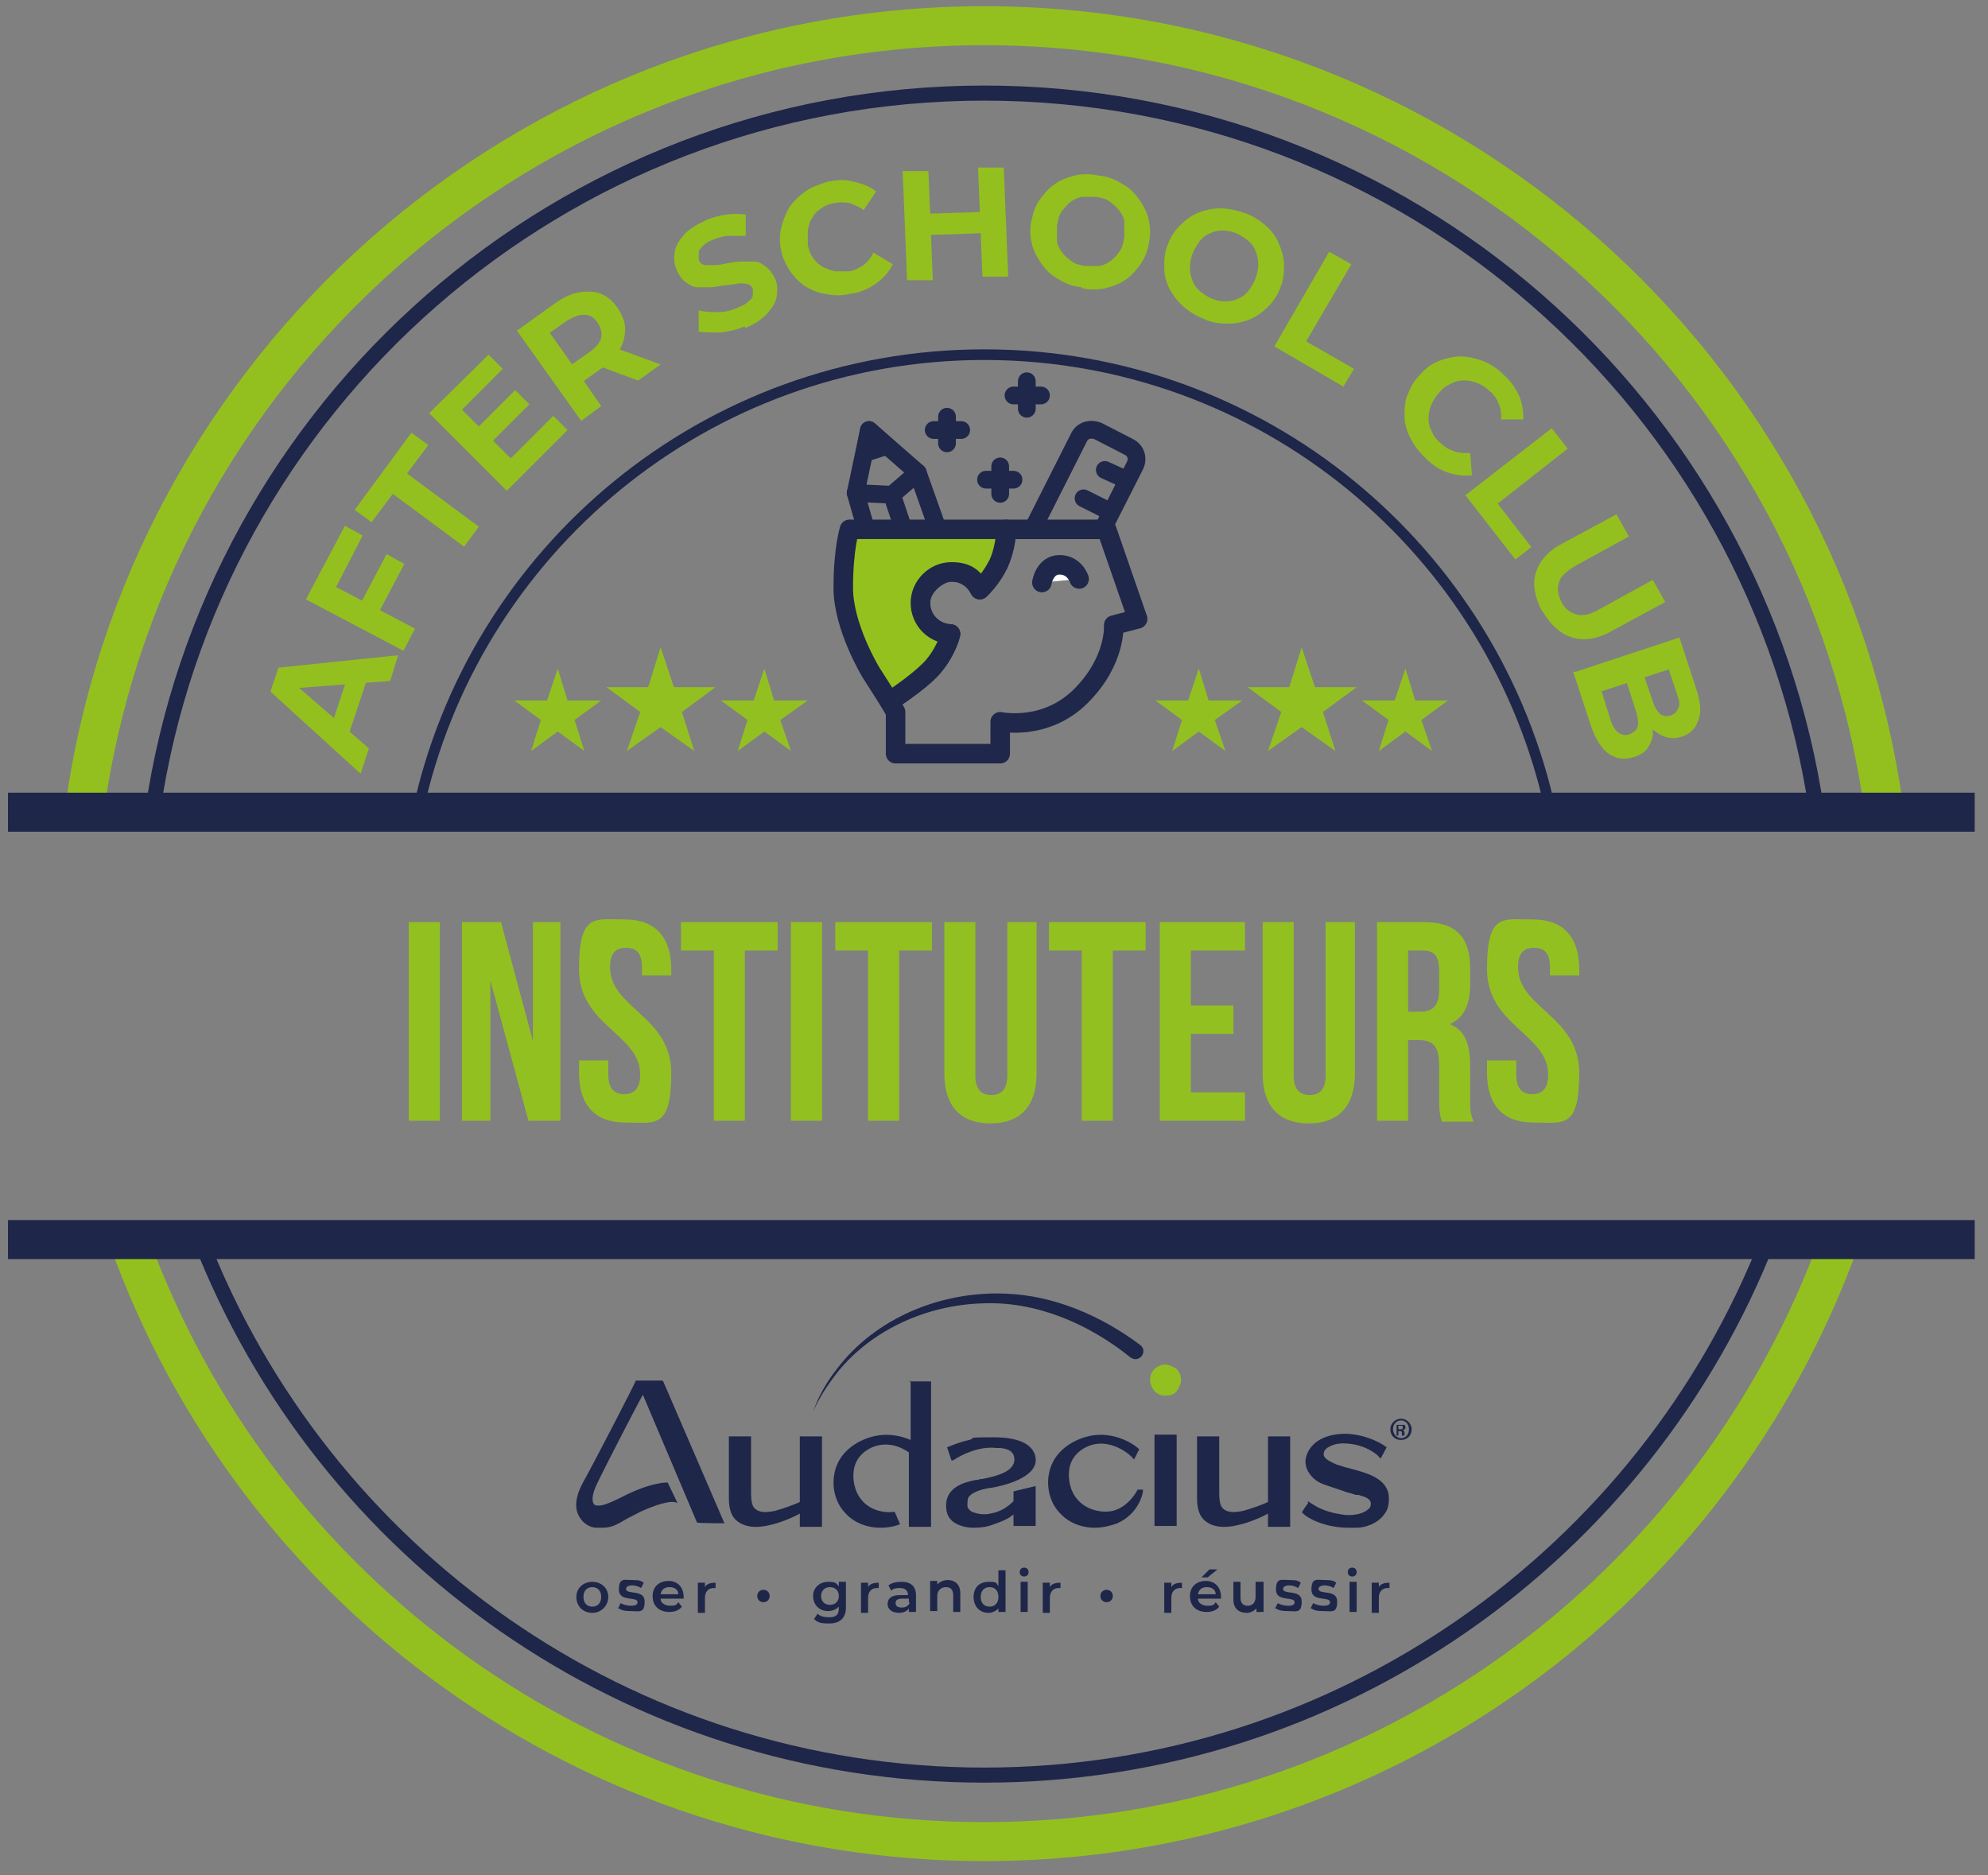 <svg xmlns="http://www.w3.org/2000/svg" id="Calque_1" viewBox="0 0 224.2 211.5"><rect x="0" y="0" width="224.2" height="211.5" fill="#808080" stroke="none"/><defs><style>      .st0, .st1, .st2 {        stroke: #1e2649;      }      .st0, .st1, .st2, .st3 {        stroke-miterlimit: 10;      }      .st0, .st1, .st2, .st3, .st4, .st5 {        fill: none;      }      .st0, .st3 {        stroke-width: 4.4px;      }      .st6 {        fill: #95c11f;      }      .st6, .st7, .st8, .st4, .st5 {        stroke: #1f274a;        stroke-linejoin: round;      }      .st6, .st8, .st5 {        stroke-width: 2.2px;      }      .st9 {        isolation: isolate;      }      .st1 {        stroke-width: 1.7px;      }      .st2 {        stroke-width: 1.2px;      }      .st10 {        fill: #93c021;      }      .st7 {        fill: #1f274a;      }      .st7, .st8, .st4 {        stroke-linecap: round;      }      .st7, .st4 {        stroke-width: 2px;      }      .st8 {        fill: #fff;      }      .st3 {        stroke: #93c01f;      }      .st11 {        fill: #93c01f;      }      .st12 {        fill: #1e2649;      }    </style></defs><g><g><polygon class="st10" points="146.8 73 148.3 77.5 153 77.5 149.2 80.3 150.6 84.7 146.8 82 143 84.7 144.5 80.3 140.7 77.5 145.4 77.5 146.8 73"></polygon><g><polygon class="st10" points="135.2 75.4 136.3 79 140.1 79 137 81.2 138.2 84.7 135.2 82.5 132.2 84.7 133.3 81.2 130.3 79 134 79 135.2 75.4"></polygon><polygon class="st10" points="158.5 75.4 159.6 79 163.3 79 160.3 81.2 161.5 84.7 158.5 82.5 155.5 84.7 156.6 81.2 153.6 79 157.3 79 158.5 75.4"></polygon></g></g><g><polygon class="st10" points="74.5 73 76 77.5 80.7 77.5 76.9 80.3 78.3 84.7 74.5 82 70.7 84.7 72.2 80.3 68.4 77.5 73.1 77.5 74.5 73"></polygon><g><polygon class="st10" points="62.9 75.4 64 79 67.8 79 64.8 81.2 65.9 84.7 62.9 82.5 59.9 84.7 61 81.2 58 79 61.7 79 62.9 75.4"></polygon><polygon class="st10" points="86.2 75.4 87.3 79 91.1 79 88 81.2 89.2 84.7 86.2 82.5 83.2 84.7 84.3 81.2 81.3 79 85 79 86.2 75.4"></polygon></g></g><path class="st3" d="M9.5,91.6C16.2,41.6,59.1,2.9,111,2.9s94.8,38.6,101.5,88.7"></path><path class="st3" d="M207.5,139.8c-14.2,39.6-52,67.9-96.5,67.9S28.7,179.4,14.5,139.8"></path><path class="st1" d="M17.2,91.6C23.8,45.8,63.3,10.5,111,10.5s87.2,35.2,93.9,81.1"></path><path class="st1" d="M199.4,139.8c-13.8,35.3-48.2,60.4-88.4,60.4s-74.6-25-88.4-60.4"></path><path class="st2" d="M47.1,91.6c6.3-29.5,32.5-51.6,63.9-51.6s57.6,22.1,63.9,51.6"></path><g><g><g><path class="st12" d="M90.2,169.4c-.4.2-1.7.7-2.8,1-1,.2-1.7.2-2.2-.2-.4-.3-.5-.9-.5-2v-6.2h-2.5v7c0,1.2.3,2.1,1,2.6.8.6,2,.8,3.6.4h0c1.4-.3,2.9-1,3.4-1.3v1.5h2.5v-10.2h-2.5v7.5Z"></path><path class="st12" d="M128.3,168s-.9,1.9-2.8,2.4c-1.4.3-3.1-.2-4-1.3-.8-.9-1.1-2.3-.9-3.5.2-1.1.9-1.9,1.9-2.4,2.7-1.3,5.2,1.1,5.2,1.2l.2.2.6-1.2h-.1c0-.1-3.3-2.9-7.3-.8-1.5.8-2.5,2-2.8,3.6-.3,1.5.1,3.2,1.1,4.3,1,1.2,2.5,1.8,4.1,1.8.8,0,1.7-.2,2.5-.5,2.5-1.1,2.9-3.5,2.9-3.6v-.2s-.7,0-.7,0h0Z"></path><rect class="st12" x="130.2" y="161.8" width="2.5" height="10.3"></rect><path class="st12" d="M111.8,167.8c1.2-.2,5.2-1.1,5-3.3-.1-1.1-1.1-2.4-4.7-2.4s-1.9.1-2.8.3c-.9.2-1.7.5-2.4.8h-.1c0,0,.5,1.5.5,1.5h.2c1-.7,3-1.6,4.8-1.4,0,0,.1,0,.2,0,1,0,1.9.3,1.9,1.3,0,1.4-2.1,1.9-3.6,2.2-.2,0-.3,0-.5.1,0,0-.1,0-.2,0-.9.2-3.4.6-3.4,2.9,0,.9.3,1.5.9,1.9.6.4,1.4.6,2.2.6s1.6-.1,2.3-.4c.9-.3,1.6-.6,2.2-1.1v1.3h2.5v-4.5s-2.5.6-2.5.6v1.1c-.6.6-1.4,1.2-2.6,1.4-.8.2-1.6,0-2.1-.2-.3-.2-.5-.4-.5-.7,0-.3,0-.6.1-.9.3-.5,1.2-.9,2.5-1.1Z"></path><path class="st12" d="M143,169.4c-.4.2-1.7.7-2.8,1-1,.2-1.7.2-2.2-.2-.4-.3-.5-.9-.5-2v-6.2h-2.5v7c0,1.2.3,2.1,1,2.6.8.6,2,.8,3.6.4h0c1.4-.3,2.9-1,3.4-1.3v1.5h2.5v-10.2h-2.5v7.5Z"></path><path class="st12" d="M156.6,168.5c-.4-1.9-2.6-2.4-4.4-2.9-.5-.1-1-.3-1.4-.4-1.4-.6-1.6-.9-1.5-1.4.1-.5,1.1-1.1,2.5-1,2.3.1,3.7,1.4,3.7,1.5l.2.2.7-1.3h-.1c0-.1-1.9-1.4-4.5-1.5-2.2,0-3.8.8-4.4,2.3-.6,1.5.5,2.7,1.4,3.2.6.3,2,.7,3.1,1.1.4.1.7.2,1,.3,0,0,.2,0,.3,0,.7.2,1.4.4,1.4,1,0,.3-.1.5-.4.7-.6.5-1.9.7-2.9.5-2.1-.3-3-1-3.5-1.3s-.3-.2-.3-.2v.3c-.1,0-.7,1-.7,1h.1c0,.2,2,1.7,5.2,1.7s.6,0,.9,0c1,0,2.4-.5,3.1-1.5.5-.6.6-1.4.5-2.3Z"></path></g><path class="st12" d="M159.2,161.2c0,.7-.5,1.2-1.2,1.2s-1.2-.5-1.2-1.2.6-1.2,1.2-1.2,1.2.5,1.2,1.2ZM157.1,161.2c0,.5.4,1,.9,1s.9-.4.9-1-.4-1-.9-1-.9.4-.9,1ZM157.8,161.9h-.3v-1.2c.1,0,.3,0,.5,0s.3,0,.4,0c0,0,.1.1.1.3s-.1.2-.3.3h0c.1,0,.2.1.2.3,0,.2,0,.3,0,.3h-.3s0-.2,0-.3c0-.1,0-.2-.3-.2h-.1v.5ZM157.8,161.2h.1c.2,0,.3,0,.3-.2s0-.2-.3-.2-.1,0-.2,0v.3Z"></path><path class="st10" d="M132.7,154.4c.3.3.5.8.5,1.2s-.2.9-.5,1.3c-.3.4-.8.5-1.3.5s-.9-.2-1.2-.5c-.3-.4-.5-.8-.5-1.3s.2-.9.5-1.2c.3-.3.8-.5,1.2-.5s.9.2,1.3.5Z"></path></g><g><path class="st12" d="M65,180.1c0-1,.8-1.7,1.8-1.7s1.8.7,1.8,1.7-.8,1.8-1.8,1.8-1.8-.7-1.8-1.8ZM67.8,180.1c0-.7-.4-1.1-1-1.1s-1,.4-1,1.1.4,1.1,1,1.1,1-.4,1-1.1Z"></path><path class="st12" d="M69.7,181.4l.3-.6c.3.2.8.3,1.2.3s.7-.1.7-.4c0-.7-2.1,0-2.1-1.4s.6-1.1,1.5-1.1,1,.1,1.3.3l-.3.6c-.3-.2-.7-.3-1-.3-.5,0-.7.2-.7.4,0,.7,2.1,0,2.1,1.4s-.6,1.1-1.6,1.1-1.1-.2-1.5-.4Z"></path><path class="st12" d="M77.2,180.3h-2.7c0,.5.5.8,1.1.8s.7-.1.9-.4l.4.5c-.3.4-.8.6-1.4.6-1.2,0-1.9-.7-1.9-1.8s.8-1.7,1.8-1.7,1.7.7,1.7,1.8,0,.2,0,.2ZM74.5,179.8h2c0-.5-.4-.8-1-.8s-.9.3-1,.8Z"></path><path class="st12" d="M80.7,178.3v.8c0,0-.1,0-.2,0-.6,0-1,.4-1,1.1v1.7h-.8v-3.4h.8v.5c.2-.4.7-.5,1.2-.5Z"></path><path class="st12" d="M85.4,180c0-.4.3-.7.7-.7s.7.3.7.7-.3.7-.7.7-.7-.3-.7-.7Z"></path><path class="st12" d="M95.4,178.4v2.9c0,1.2-.7,1.8-1.9,1.8s-1.3-.2-1.7-.5l.4-.6c.3.3.8.4,1.3.4.8,0,1.1-.3,1.1-1v-.2c-.3.3-.7.5-1.2.5-1,0-1.7-.7-1.7-1.7s.8-1.6,1.7-1.6.9.2,1.2.5v-.5h.8ZM94.6,180c0-.6-.4-1-1-1s-1,.4-1,1,.4,1,1,1,1-.4,1-1Z"></path><path class="st12" d="M99.1,178.3v.8c0,0-.1,0-.2,0-.6,0-1,.4-1,1.1v1.7h-.8v-3.4h.8v.5c.2-.4.7-.5,1.2-.5Z"></path><path class="st12" d="M103.3,179.8v2h-.8v-.4c-.2.3-.6.5-1.1.5-.8,0-1.3-.4-1.3-1s.4-1,1.4-1h.9c0-.5-.3-.8-.9-.8s-.8.1-1,.3l-.3-.6c.4-.3.9-.4,1.5-.4,1,0,1.6.5,1.6,1.5ZM102.5,180.7v-.4h-.8c-.5,0-.7.2-.7.5s.2.5.7.5.7-.2.9-.5Z"></path><path class="st12" d="M108.3,179.8v2h-.8v-1.9c0-.6-.3-.9-.8-.9s-1,.3-1,1v1.7h-.8v-3.4h.8v.4c.3-.3.7-.5,1.2-.5.8,0,1.4.5,1.4,1.5Z"></path><path class="st12" d="M113.4,177v4.8h-.8v-.4c-.3.3-.7.5-1.1.5-1,0-1.7-.7-1.7-1.8s.7-1.7,1.7-1.7.8.1,1.1.5v-1.8h.8ZM112.6,180.1c0-.7-.4-1.1-1-1.1s-1,.4-1,1.1.4,1.1,1,1.1,1-.4,1-1.1Z"></path><path class="st12" d="M115,177.3c0-.3.2-.5.5-.5s.5.2.5.5-.2.5-.5.5-.5-.2-.5-.5ZM115.1,178.4h.8v3.4h-.8v-3.4Z"></path><path class="st12" d="M119.6,178.3v.8c0,0-.1,0-.2,0-.6,0-1,.4-1,1.1v1.7h-.8v-3.4h.8v.5c.2-.4.7-.5,1.2-.5Z"></path><path class="st12" d="M124.1,180c0-.4.3-.7.7-.7s.7.3.7.7-.3.7-.7.7-.7-.3-.7-.7Z"></path><path class="st12" d="M133.3,178.3v.8c0,0-.1,0-.2,0-.6,0-1,.4-1,1.1v1.7h-.8v-3.4h.8v.5c.2-.4.7-.5,1.2-.5Z"></path><path class="st12" d="M137.8,180.3h-2.7c0,.5.5.8,1.1.8s.7-.1.9-.4l.4.5c-.3.4-.8.6-1.4.6-1.2,0-1.9-.7-1.9-1.8s.8-1.7,1.8-1.7,1.7.7,1.7,1.8,0,.2,0,.2ZM135.1,179.8h2c0-.5-.4-.8-1-.8s-.9.3-1,.8ZM136.2,177.9h-.7l.9-.9h.9l-1.1.9Z"></path><path class="st12" d="M142.5,178.4v3.4h-.8v-.4c-.3.3-.7.5-1.1.5-.9,0-1.5-.5-1.5-1.5v-2h.8v1.8c0,.6.3.9.8.9s.9-.3.9-1v-1.7h.8Z"></path><path class="st12" d="M143.8,181.4l.3-.6c.3.2.8.3,1.2.3s.7-.1.7-.4c0-.7-2.1,0-2.1-1.4s.6-1.1,1.5-1.1,1,.1,1.3.3l-.3.6c-.3-.2-.7-.3-1-.3-.5,0-.7.2-.7.4,0,.7,2.1,0,2.1,1.4s-.6,1.1-1.6,1.1-1.1-.2-1.5-.4Z"></path><path class="st12" d="M147.8,181.4l.3-.6c.3.2.8.3,1.2.3s.7-.1.7-.4c0-.7-2.1,0-2.1-1.4s.6-1.1,1.5-1.1,1,.1,1.3.3l-.3.6c-.3-.2-.7-.3-1-.3-.5,0-.7.2-.7.4,0,.7,2.1,0,2.1,1.4s-.6,1.1-1.6,1.1-1.1-.2-1.5-.4Z"></path><path class="st12" d="M152,177.3c0-.3.2-.5.5-.5s.5.2.5.5-.2.5-.5.5-.5-.2-.5-.5ZM152.2,178.4h.8v3.4h-.8v-3.4Z"></path><path class="st12" d="M156.7,178.3v.8c0,0-.1,0-.2,0-.6,0-1,.4-1,1.1v1.7h-.8v-3.4h.8v.5c.2-.4.7-.5,1.2-.5Z"></path></g><path class="st12" d="M102.7,155.7v6.7c-1.4-.6-3.5-1-5.8.2-1.5.8-2.5,2-2.8,3.6-.3,1.5.1,3.2,1.1,4.3,1,1.2,2.5,1.8,4.1,1.8.7,0,1.5-.1,2.2-.4l-.6-1.4c-1.4.2-2.9-.3-3.7-1.3-.8-.9-1.1-2.3-.9-3.5.2-1.1.9-1.9,1.9-2.4,1.7-.8,3.3-.2,4.3.5v8.4h2.5v-16.4h-2.5Z"></path><path class="st12" d="M127.5,153.1c-4.7-3.8-10.7-6.4-16.8-6.1-6.1.2-12.3,2.9-16.2,7.7-1.1,1.4-2.1,2.9-2.8,4.5,0,0,0,0,0,0,0,0,0,0,0,0,.6-1.7,1.5-3.3,2.6-4.7,4.4-5.9,11.9-8.9,19.1-8.6,5.5.2,10.8,2.5,15.2,5.8.9.7-.1,2.1-1.1,1.4h0Z"></path><path class="st12" d="M74.7,155.7h-3c0,.2-5.2,10.2-5.9,11.4-1.1,2-.9,3.2-.5,3.9.5.9,1.3,1.3,2,1.3.2,0,.4,0,.6,0,1,0,1.6-.3,2.6-.9.5-.3,1-.5,1.7-.9,2.9-1.3,3.7-1.1,3.8-1.1s.4.1.4.1l-1.1-2.3s-1.6-.1-4.7,1.4c-2.5,1.3-2.9,1.2-3.2,1.2s-.4-.1-.5-.3c-.1-.3-.2-.9.5-2.3.3-.7,4.2-8.3,5.1-9.9l6.1,14.4h0c0,.1,3.1.1,3.1.1l-6.9-16h0Z"></path></g><g><path class="st11" d="M40.6,87.2l-10.1-9.2.9-2.7,13.5-1.4-.9,2.9-11.8.9.4-1.1,9,7.8-.9,2.8ZM39,83.8l-1.8-1.4,2-6.1h2.3c0,0-2.5,7.5-2.5,7.5Z"></path><path class="st11" d="M45.5,73.4l-11-5.8,4.4-8.3,2,1.1-3,5.8,8.9,4.7-1.3,2.5ZM42.8,68.9l-2-1.1,2.8-5.3,2,1.1-2.8,5.3Z"></path><path class="st11" d="M52.4,61.7l-8.1-6-2.4,3.2-1.9-1.4,6.4-8.7,1.9,1.4-2.4,3.2,8.1,6-1.7,2.3Z"></path><path class="st11" d="M57.2,55.4l-8.8-8.8,6.7-6.6,1.6,1.6-4.6,4.6,5.5,5.5,4.8-4.8,1.6,1.6-6.8,6.8ZM55.5,49.8l-1.6-1.6,4.2-4.2,1.6,1.6-4.2,4.2Z"></path><path class="st11" d="M65.5,47.4l-7.2-10.1,4.3-3.1c1.4-1,2.7-1.4,4-1.3,1.2,0,2.3.7,3.1,1.9.5.8.8,1.5.8,2.3,0,.8-.2,1.6-.6,2.3-.5.8-1.1,1.5-2,2.1l-3.1,2.2.3-1.8,2.7,3.9-2.3,1.7ZM65.3,42.2l-1.8-.4,3-2.1c.7-.5,1.2-1.1,1.3-1.6s0-1.1-.4-1.7c-.4-.6-.9-.9-1.5-.9-.6,0-1.2.2-2,.7l-3,2.1.3-1.9,4.1,5.8ZM71.9,42.9l-5.1-1.9,2.5-1.8,5.2,1.9-2.5,1.8Z"></path><path class="st11" d="M84,36.8c-.9.4-1.9.6-2.8.7-.9,0-1.8,0-2.4-.1v-2.4c.7.2,1.4.2,2.2.2.8,0,1.5-.2,2.2-.5.5-.2.9-.4,1.2-.7.3-.2.5-.5.5-.7,0-.2,0-.5,0-.7-.1-.3-.3-.5-.7-.6-.3,0-.7-.1-1.1,0s-.9.1-1.4.2c-.5,0-1,.2-1.6.2-.5,0-1.1,0-1.5,0s-.9-.3-1.3-.6c-.4-.3-.7-.7-1-1.4-.3-.7-.3-1.3-.2-2,.1-.7.5-1.3,1.1-2,.6-.6,1.4-1.1,2.5-1.6.7-.3,1.5-.5,2.2-.6.8-.1,1.5-.1,2.2,0v2.4c-.7,0-1.3,0-1.9,0-.6,0-1.2.2-1.7.4-.5.2-.9.4-1.2.7-.3.3-.5.5-.5.8,0,.2,0,.5,0,.8.1.3.3.5.7.6.3,0,.7,0,1.1,0,.4,0,.9-.1,1.4-.2s1-.2,1.6-.2c.5,0,1,0,1.5,0s.9.3,1.3.6c.4.3.7.7,1,1.3.3.6.3,1.3.2,2-.1.7-.5,1.3-1.1,2-.6.6-1.4,1.2-2.5,1.6Z"></path><path class="st11" d="M96.1,33.1c-.9.2-1.8.3-2.7.1-.9-.1-1.7-.4-2.4-.8-.7-.4-1.3-1-1.8-1.7-.5-.7-.9-1.5-1.1-2.4-.2-.9-.2-1.8,0-2.6.2-.8.5-1.6.9-2.3.5-.7,1.1-1.3,1.8-1.8.7-.5,1.6-.8,2.5-1.1,1.1-.2,2-.3,3,0,.9.2,1.8.5,2.5,1.1l-1.4,2.1c-.5-.4-1.1-.6-1.6-.8-.6-.1-1.1-.1-1.7,0-.6.1-1.1.3-1.5.6-.4.3-.8.6-1,1.1-.3.4-.4.9-.5,1.4,0,.5,0,1.1,0,1.6.1.6.3,1.1.6,1.5.3.4.7.8,1.1,1s.9.4,1.4.5c.5,0,1.1,0,1.6,0,.6-.1,1.1-.4,1.6-.7.5-.4.8-.8,1.1-1.4l2.2,1.3c-.4.8-1,1.5-1.8,2.1-.8.6-1.7,1-2.7,1.2Z"></path><path class="st11" d="M102.3,31.7l-.5-12.4h2.9c0-.1.5,12.3.5,12.3h-2.9ZM104.8,26.5v-2.4c0,0,6-.2,6-.2v2.4c0,0-6,.2-6,.2ZM110.8,31.3l-.5-12.4h2.9c0-.1.5,12.3.5,12.3h-2.9Z"></path><path class="st11" d="M122,32.4c-1-.1-1.8-.4-2.6-.9-.8-.4-1.4-1-1.9-1.7-.5-.7-.9-1.4-1.1-2.2-.2-.8-.3-1.7-.1-2.6s.4-1.7.9-2.4c.5-.7,1-1.3,1.7-1.8.7-.5,1.5-.8,2.3-1s1.8-.2,2.7,0c1,.1,1.8.4,2.6.9.8.4,1.4,1,1.9,1.7.5.7.9,1.4,1.1,2.2.2.8.3,1.7.1,2.6-.1.9-.4,1.7-.9,2.5-.5.7-1,1.3-1.7,1.8-.7.5-1.5.8-2.3,1-.9.2-1.8.2-2.7,0ZM122.4,30c.5,0,1.1,0,1.6,0,.5-.1.9-.3,1.3-.6s.7-.7,1-1.1c.3-.4.4-1,.5-1.6,0-.6,0-1.1,0-1.6s-.3-1-.6-1.4c-.3-.4-.7-.7-1.1-1-.4-.3-.9-.4-1.5-.5-.6,0-1.1,0-1.6,0-.5.1-.9.3-1.3.6-.4.3-.7.7-1,1.1-.3.4-.4,1-.5,1.6,0,.6,0,1.1,0,1.6s.3,1,.6,1.4c.3.4.7.7,1.1,1,.4.3.9.4,1.5.5Z"></path><path class="st11" d="M135.9,36c-.9-.3-1.7-.8-2.4-1.4-.7-.6-1.2-1.3-1.6-2-.4-.8-.6-1.6-.6-2.4,0-.8,0-1.7.4-2.6.3-.9.8-1.6,1.4-2.2.6-.6,1.3-1.1,2-1.4.8-.3,1.6-.5,2.5-.5.9,0,1.8.2,2.7.5.9.3,1.7.8,2.4,1.4.7.6,1.2,1.3,1.5,2s.6,1.6.6,2.4c0,.8,0,1.7-.4,2.6-.3.9-.8,1.6-1.4,2.2-.6.6-1.3,1.1-2,1.4s-1.6.5-2.5.5-1.8-.1-2.7-.5ZM136.7,33.7c.5.2,1,.3,1.5.3.5,0,1-.1,1.4-.3.5-.2.9-.5,1.2-.9s.6-.9.8-1.4c.2-.6.3-1.1.3-1.6s-.1-1-.3-1.5c-.2-.5-.5-.9-.9-1.2s-.8-.6-1.3-.8c-.5-.2-1-.3-1.5-.3-.5,0-1,.1-1.4.3-.5.2-.9.5-1.2.9s-.6.9-.8,1.4c-.2.5-.3,1.1-.3,1.6,0,.5.1,1,.3,1.5.2.5.5.9.9,1.2s.8.6,1.3.8Z"></path><path class="st11" d="M143.7,39.1l6.2-10.7,2.5,1.4-5.1,8.7,5.4,3.1-1.2,2-7.9-4.6Z"></path><path class="st11" d="M160.6,51.5c-.7-.7-1.2-1.4-1.6-2.2-.4-.8-.6-1.6-.6-2.4,0-.8,0-1.7.4-2.5.3-.8.7-1.5,1.4-2.2.6-.7,1.3-1.2,2.1-1.5s1.6-.5,2.4-.5c.8,0,1.7.2,2.5.5s1.6.8,2.3,1.5c.8.7,1.4,1.5,1.8,2.4.4.9.5,1.8.5,2.7h-2.5c0-.7,0-1.2-.3-1.8-.2-.5-.5-1-1-1.4-.4-.4-.9-.7-1.4-.9-.5-.2-1-.3-1.5-.3s-1,.1-1.5.4c-.5.2-.9.5-1.3,1-.4.4-.7.9-.9,1.4s-.3,1-.3,1.5.1,1,.4,1.5c.2.5.5.9,1,1.3.4.4.9.7,1.5.9.5.2,1.1.2,1.8.2l.2,2.5c-.9.1-1.8,0-2.7-.3-.9-.3-1.7-.8-2.5-1.6Z"></path><path class="st11" d="M165.2,55.9l9.8-7.6,1.8,2.3-7.9,6.2,3.8,4.9-1.8,1.4-5.6-7.2Z"></path><path class="st11" d="M173.9,68.9c-.8-1.5-1.1-3-.7-4.3.4-1.3,1.4-2.5,3-3.3l6.1-3.3,1.4,2.5-6,3.3c-1,.6-1.7,1.2-1.9,1.9-.2.7-.1,1.4.3,2.2s1,1.2,1.7,1.4c.7.2,1.6,0,2.6-.6l6-3.3,1.4,2.5-6.1,3.3c-1.6.9-3.1,1.1-4.4.7s-2.4-1.4-3.3-2.9Z"></path><path class="st11" d="M177.6,75.8l11.8-3.9,1.9,5.8c.5,1.5.6,2.7.2,3.6-.3.9-.9,1.5-1.9,1.8-.6.2-1.2.2-1.8,0s-1-.5-1.5-.9c-.4-.4-.7-1-1-1.7h.8c.2.8.3,1.5.3,2.2,0,.7-.3,1.2-.6,1.7-.4.5-.9.8-1.6,1-1,.3-1.9.2-2.8-.4-.8-.6-1.5-1.7-2-3.2l-2-6.1ZM180.6,77.9l1,3.2c.2.7.5,1.2.9,1.5s.8.4,1.3.2c.5-.2.8-.5.9-.9.1-.4,0-1-.2-1.7l-1.1-3.4,2-.6,1,2.9c.2.7.5,1.1.8,1.4.3.3.8.3,1.2.2.5-.2.7-.4.9-.9s0-1-.2-1.6l-.9-2.7-7.7,2.5Z"></path></g><line class="st0" x1=".9" y1="91.6" x2="222.7" y2="91.6"></line><line class="st0" x1=".9" y1="139.8" x2="222.7" y2="139.8"></line></g><g class="st9"><g class="st9"><path class="st10" d="M46.1,104h3.5v22.4h-3.5v-22.4Z"></path><path class="st10" d="M55.3,110.2v16.2h-3.2v-22.4h4.4l3.6,13.4v-13.4h3.1v22.4h-3.6l-4.4-16.2Z"></path><path class="st10" d="M70.5,103.7c3.4,0,5.2,2,5.2,5.6v.7h-3.3v-.9c0-1.6-.6-2.2-1.8-2.2s-1.8.6-1.8,2.2c0,4.6,6.9,5.5,6.9,11.9s-1.8,5.6-5.2,5.6-5.2-2-5.2-5.6v-1.4h3.3v1.6c0,1.6.7,2.2,1.8,2.2s1.8-.6,1.8-2.2c0-4.6-6.9-5.5-6.9-11.9s1.8-5.6,5.2-5.6Z"></path><path class="st10" d="M76.8,104h10.9v3.2h-3.7v19.2h-3.5v-19.2h-3.7v-3.2Z"></path><path class="st10" d="M89.2,104h3.5v22.4h-3.5v-22.4Z"></path><path class="st10" d="M94.2,104h10.9v3.2h-3.7v19.2h-3.5v-19.2h-3.7v-3.2Z"></path><path class="st10" d="M110,104v17.3c0,1.6.7,2.2,1.8,2.2s1.8-.6,1.8-2.2v-17.3h3.3v17.1c0,3.6-1.8,5.6-5.2,5.6s-5.2-2-5.2-5.6v-17.1h3.5Z"></path><path class="st10" d="M118.3,104h10.9v3.2h-3.7v19.2h-3.5v-19.2h-3.7v-3.2Z"></path><path class="st10" d="M134.3,113.4h4.8v3.2h-4.8v6.6h6.1v3.2h-9.6v-22.4h9.6v3.2h-6.1v6.2Z"></path><path class="st10" d="M145.9,104v17.3c0,1.6.7,2.2,1.8,2.2s1.8-.6,1.8-2.2v-17.3h3.3v17.1c0,3.6-1.8,5.6-5.2,5.6s-5.2-2-5.2-5.6v-17.1h3.5Z"></path><path class="st10" d="M162.6,126.4c-.2-.6-.3-.9-.3-2.8v-3.5c0-2.1-.7-2.8-2.3-2.8h-1.2v9.1h-3.5v-22.4h5.3c3.6,0,5.2,1.7,5.2,5.2v1.8c0,2.3-.7,3.8-2.3,4.5,1.8.7,2.3,2.4,2.3,4.8v3.5c0,1.1,0,1.9.4,2.7h-3.6ZM158.8,107.2v6.9h1.4c1.3,0,2.1-.6,2.1-2.4v-2.2c0-1.6-.5-2.3-1.8-2.3h-1.7Z"></path><path class="st10" d="M172.9,103.7c3.4,0,5.2,2,5.2,5.6v.7h-3.3v-.9c0-1.6-.6-2.2-1.8-2.2s-1.8.6-1.8,2.2c0,4.6,6.9,5.5,6.9,11.9s-1.8,5.6-5.2,5.6-5.2-2-5.2-5.6v-1.4h3.3v1.6c0,1.6.7,2.2,1.8,2.2s1.8-.6,1.8-2.2c0-4.6-6.9-5.5-6.9-11.9s1.8-5.6,5.2-5.6Z"></path></g></g><g><path class="st4" d="M113.9,59.8"></path><line class="st4" x1="111.2" y1="54.1" x2="114.3" y2="54.1"></line><line class="st4" x1="112.8" y1="55.7" x2="112.8" y2="52.6"></line><line class="st4" x1="105.3" y1="48.5" x2="108.4" y2="48.5"></line><line class="st4" x1="106.8" y1="50" x2="106.8" y2="47"></line><line class="st4" x1="114.3" y1="44.6" x2="117.4" y2="44.6"></line><line class="st4" x1="115.8" y1="46.1" x2="115.8" y2="43"></line><polyline class="st4" points="105.8 59.8 103.5 53.3 98 48.5 96.5 55.6 97.7 59.8"></polyline><polyline class="st4" points="103.5 53.3 100.6 55.8 96.5 55.6"></polyline><line class="st4" x1="100.6" y1="55.8" x2="101.8" y2="59.4"></line><polygon class="st7" points="100 50.3 98 48.5 97.5 51.1 100 50.3"></polygon><path class="st4" d="M116.4,59.8l5.3-10.5c.4-.8,1.3-1,2.1-.7l3.5,1.8c.8.4,1.1,1.3.7,2.1l-3.7,7.3"></path><line class="st4" x1="124.6" y1="53" x2="126.8" y2="54"></line><line class="st4" x1="122.2" y1="56.2" x2="124.6" y2="57.4"></line><path class="st5" d="M128.3,69.8l-3.5-10.1h-11.3c0,1.1-.3,2.6-.9,3.9-.7,1.5-1.8,2.6-2.1,2.9h0c-.6-1.2-1.8-2-3.2-2s-3.5,1.6-3.5,3.5,1.5,3.4,3.4,3.5c0,0-.4,1.8-1.9,3.6-1,1.3-3.6,3.1-5,4l.7,1.2v4.7h11.8v-3.6s5.1,1.1,9.1-2.9c4-4,3.7-8,3.7-8l2.7-.7Z"></path><path class="st6" d="M100.3,79.1c1.4-.9,3.9-2.7,5-4,1.5-1.8,1.9-3.6,1.9-3.6-1.9,0-3.4-1.6-3.4-3.5s1.6-3.5,3.5-3.5,2.6.8,3.2,2h0c.3-.3,1.3-1.3,2.1-2.9.6-1.3.8-2.8.9-3.9h-17.7s-.7,2.2-.7,6.6,3.1,9.5,3.1,9.5l2.1,3.3Z"></path><path class="st8" d="M117.5,65.7s.3-2,2-2,2.2,1.6,2.2,1.6"></path></g></svg>